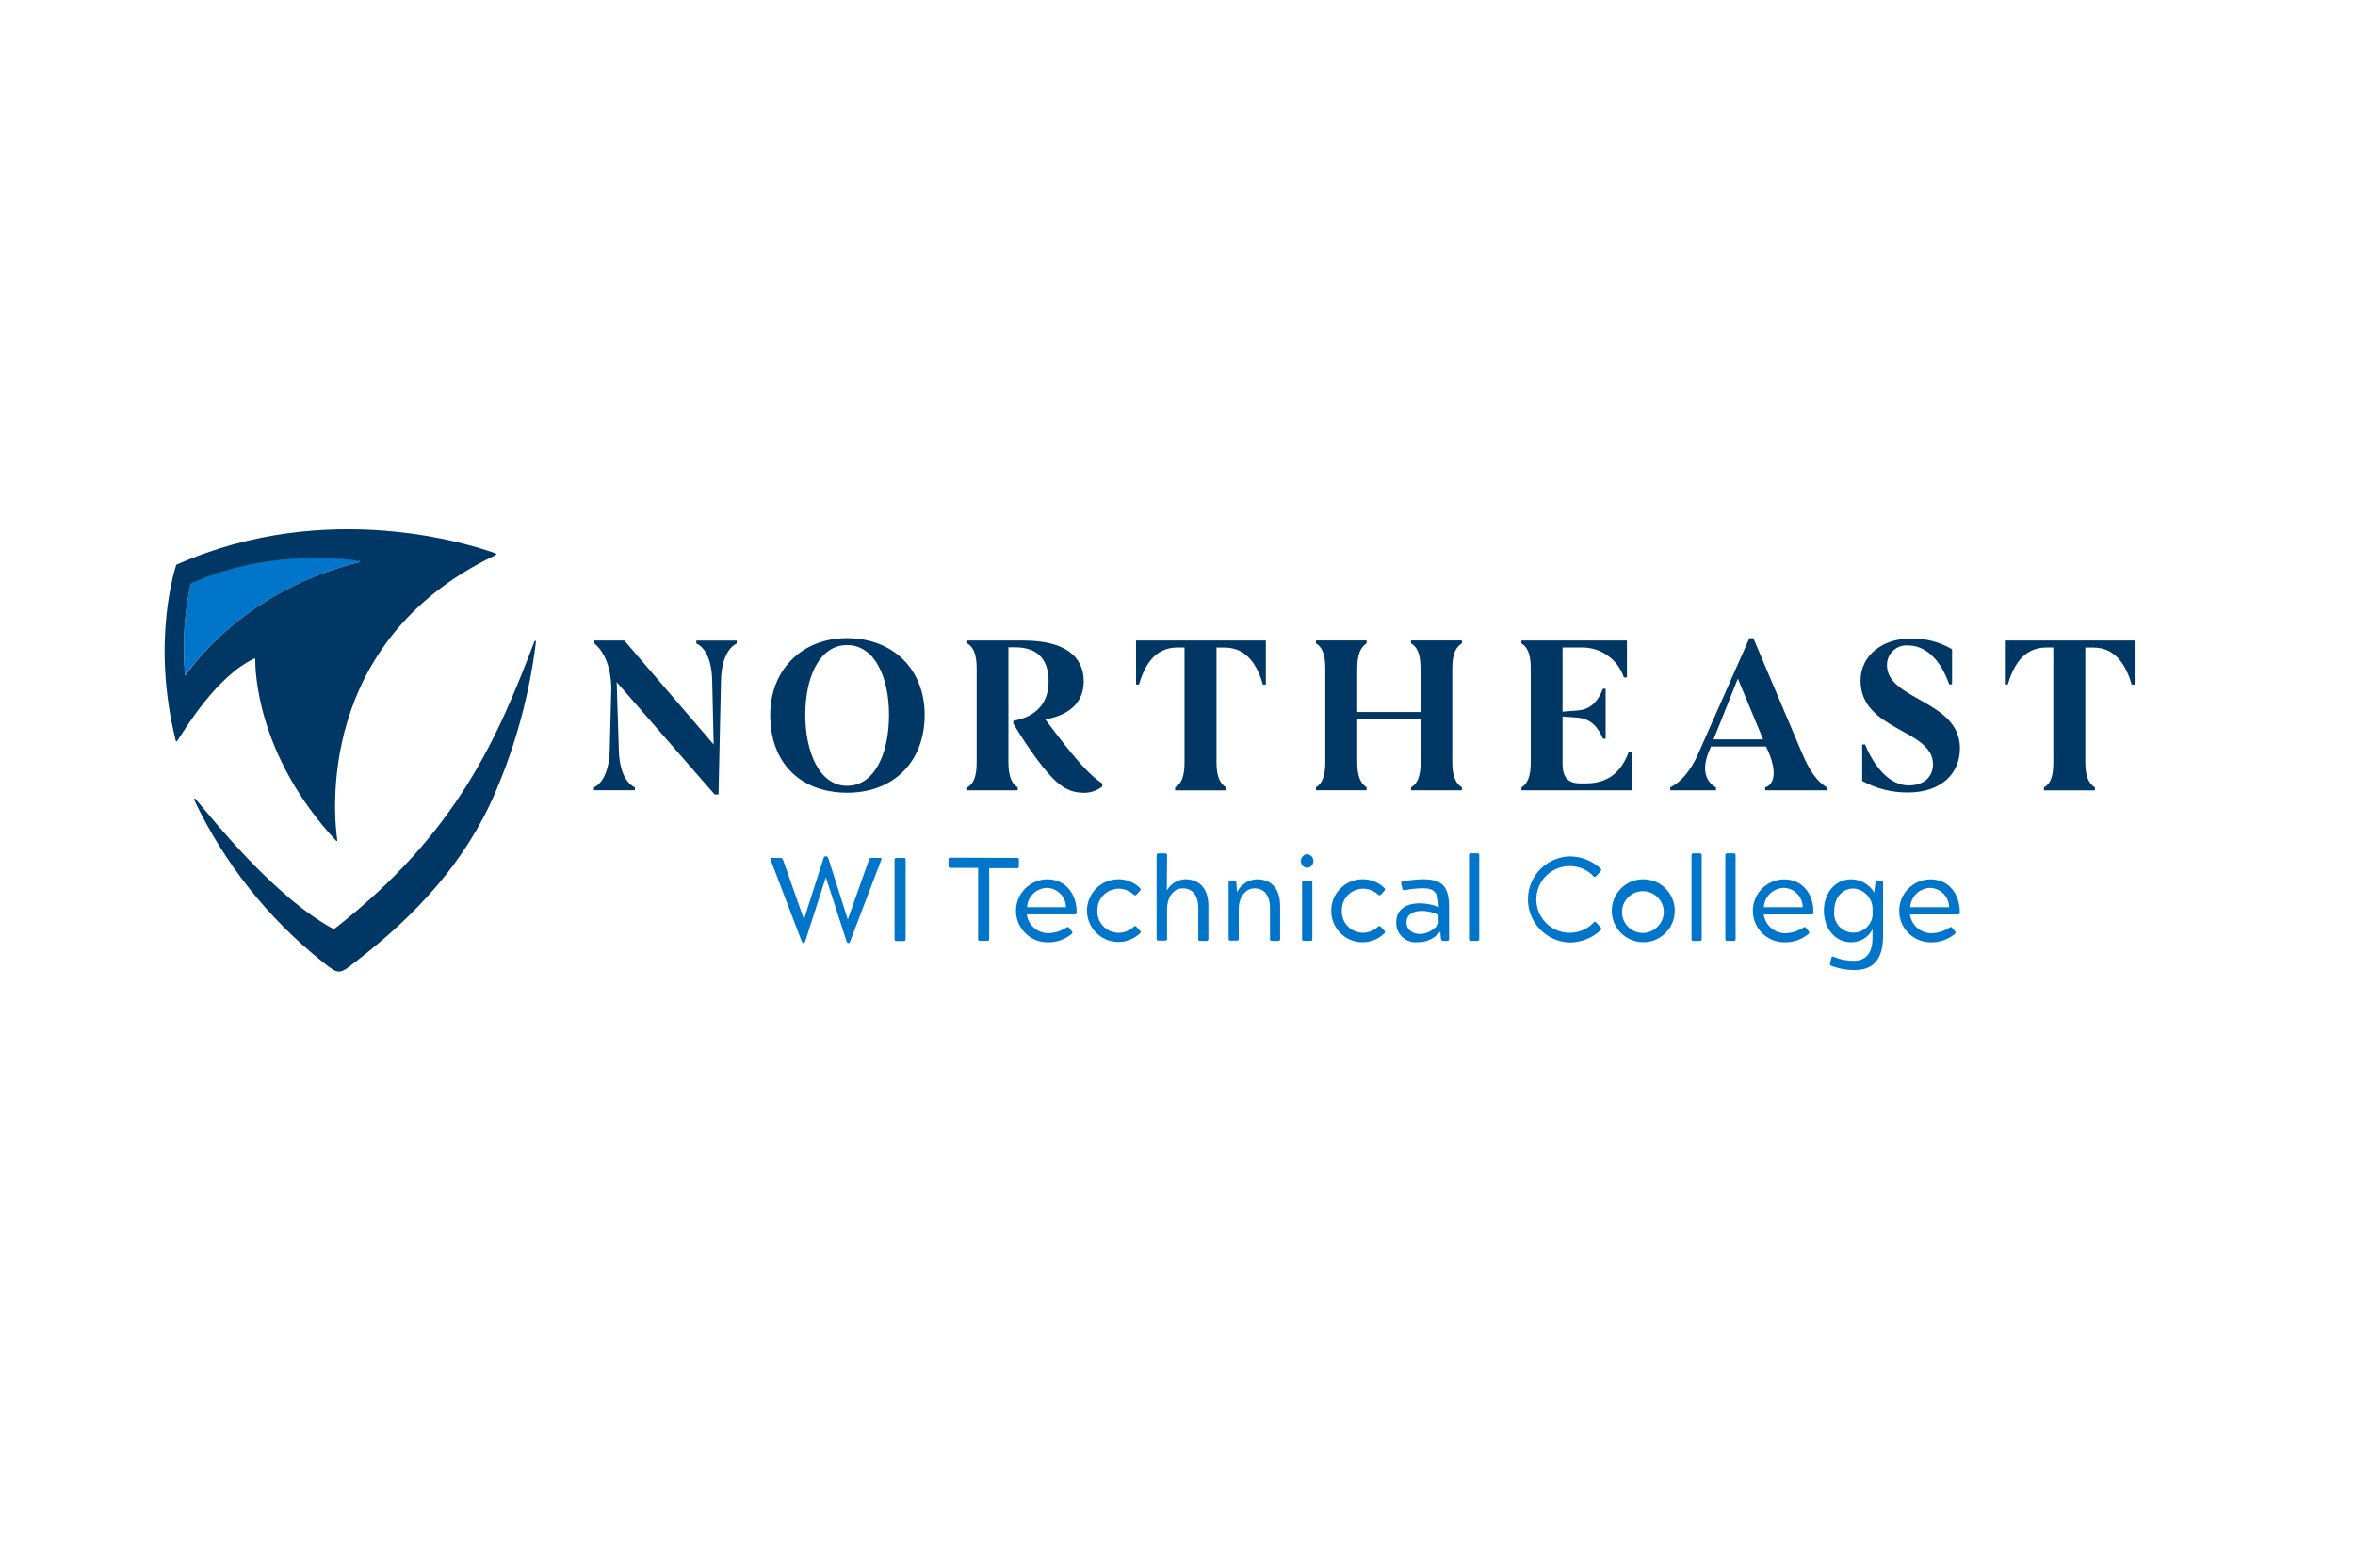 <?xml version="1.0" encoding="UTF-8"?>
<svg id="Layer_3" xmlns="http://www.w3.org/2000/svg" width="500" height="333" viewBox="0 0 500 333">
  <path d="M76.17,119.03c-3.87-.57-20.02-2.27-35.68,4.85-1.37,6.36-1.77,12.89-1.2,19.36,0,.08.12.17.21,0,1.39-2.05,12.77-17.94,36.68-23.84.34-.08.4-.28,0-.37Z" fill="#0075c9"/>
  <path d="M105.15,117.5c-4.58-1.67-35.45-11.92-67.72,2.44,0,0-5.51,15.93-.09,37.44.03.07.12.1.19.07.03-.01.06-.04.07-.07l.12-.18c1.46-2.14,8.16-13.57,16.29-17.35.06,0,.18,0,.18.1,0,1.9.06,20.25,17.2,38.64.08.09.25,0,.22-.14-.67-4.63-4.89-42.21,33.56-60.53.19-.09.36-.34-.01-.41ZM76.17,119.41c-23.91,5.9-35.28,21.79-36.68,23.91-.09.15-.21,0-.21,0-.57-6.48-.17-13.01,1.2-19.36,15.66-7.13,31.81-5.42,35.68-4.85.4.03.34.23,0,.31Z" fill="#003764"/>
  <path d="M113.49,136.15c-7.75,20.32-16.23,40.65-42.6,61.2-12.91-6.97-26.08-23.86-29.33-27.61-.19-.25-.46-.18-.3.21,6.35,13.37,15.67,25.12,27.25,34.34,3.43,2.75,3.47,2.7,6.93,0,12.56-9.67,23.39-21.07,29.79-36.15,4.35-10.19,7.24-20.94,8.57-31.94-.04-.1-.16-.14-.25-.1-.03.01-.05.03-.07.05Z" fill="#003764"/>
  <path d="M170.68,195.29l4.16-13c.1-.3.18-.43.37-.43h.27c.18,0,.26.13.39.43l4.13,13,4.48-12.66c.04-.28.29-.47.57-.43,0,0,0,0,.01,0h1.81c.31,0,.36.09.23.43l-6.57,17.22c-.1.26-.18.41-.31.41h-.19c-.1,0-.21-.15-.31-.41l-4.38-13.54-4.36,13.54c-.12.26-.19.41-.32.41h-.15c-.13,0-.19-.13-.32-.41l-6.56-17.22c-.14-.34-.09-.43.21-.43h1.85c.32,0,.45.09.57.43l4.44,12.66Z" fill="#0075c9"/>
  <path d="M189.93,182.63c0-.34.1-.43.43-.43h1.47c.35,0,.45.09.45.43v16.78c0,.36-.1.45-.45.45h-1.47c-.32,0-.43-.09-.43-.45v-16.78Z" fill="#0075c9"/>
  <path d="M215.89,182.2c.35,0,.43.09.43.43v1.29c0,.36-.1.46-.43.46h-5.87v14.99c0,.34-.08.45-.43.45h-1.46c-.36,0-.46-.12-.46-.45v-15.05h-5.84c-.36,0-.45-.13-.45-.46v-1.29c0-.34.09-.43.45-.43l14.06.06Z" fill="#0075c9"/>
  <path d="M226.32,192.67c-.03-2.22-1.79-4.02-4-4.11-2.28.04-4.14,1.83-4.26,4.11h8.26ZM227.52,197.73c.21.26.23.41,0,.61-1.41,1.19-3.21,1.82-5.06,1.78-3.69.03-6.71-2.94-6.75-6.63-.03-3.69,2.94-6.71,6.63-6.75h0c4,0,6.25,3.23,6.25,6.97,0,.36-.08.48-.44.48h-10.15c.3,2.28,2.23,3.98,4.53,3.99,1.35-.02,2.68-.42,3.81-1.16.15-.08.25-.15.35-.15s.18,0,.28.18l.54.68Z" fill="#0075c9"/>
  <path d="M240.73,196.8c.07-.08.17-.13.28-.14.1,0,.21.06.32.22l.71.76c.22.25.22.37,0,.58-2.67,2.53-6.88,2.43-9.42-.24s-2.43-6.88.24-9.42c1.22-1.16,2.83-1.81,4.52-1.83,1.74-.03,3.43.65,4.66,1.88.19.21.19.34,0,.56l-.71.79c-.08.11-.21.18-.35.19-.1,0-.19-.05-.26-.13-.89-.84-2.07-1.31-3.29-1.29-2.51.06-4.5,2.13-4.44,4.64,0,.02,0,.05,0,.07-.09,2.49,1.86,4.57,4.35,4.66.03,0,.06,0,.09,0,1.23.02,2.41-.44,3.29-1.29" fill="#0075c9"/>
  <path d="M247.73,189.14c.78-1.43,2.25-2.34,3.87-2.41,2.72,0,4.96,1.59,4.96,5.72v6.92c0,.34-.1.45-.43.45h-1.29c-.34,0-.43-.09-.43-.45v-6.45c0-2.88-1.29-4.26-3.3-4.26s-3.33,1.94-3.33,4.4v6.25c0,.34-.09.45-.43.45h-1.36c-.32,0-.43-.09-.43-.45v-17.63c0-.34.1-.44.43-.44h1.36c.31,0,.43.1.43.44l-.05,7.47Z" fill="#0075c9"/>
  <path d="M262.63,189.47c.81-1.62,2.43-2.66,4.23-2.74,2.7,0,4.93,1.59,4.93,5.72v6.92c0,.34-.1.45-.43.45h-1.29c-.31,0-.43-.09-.43-.45v-6.45c0-2.88-1.29-4.26-3.28-4.26s-3.36,1.94-3.36,4.4v6.25c0,.34-.09.45-.43.45h-1.29c-.3,0-.43-.09-.43-.45v-11.88c0-.32.13-.43.43-.43h.74c.25,0,.35.13.48.43l.12,2.04Z" fill="#0075c9"/>
  <path d="M276.45,187.43c0-.32.1-.43.43-.43h1.29c.36,0,.46.1.46.43v11.94c0,.36-.1.45-.46.45h-1.29c-.32,0-.43-.09-.43-.45v-11.94ZM277.53,181.39c.81.08,1.4.79,1.33,1.6-.07.7-.62,1.26-1.33,1.33-.81-.08-1.4-.79-1.33-1.6.07-.7.62-1.26,1.33-1.33" fill="#0075c9"/>
  <path d="M292.6,196.8c.1-.09.17-.14.27-.14s.21.06.34.22l.7.76c.23.25.23.37,0,.58-2.61,2.56-6.81,2.52-9.37-.1-1.23-1.25-1.91-2.94-1.89-4.69-.04-3.66,2.91-6.66,6.57-6.7.02,0,.03,0,.05,0,1.74-.03,3.43.65,4.66,1.88.21.21.21.34,0,.56l-.7.79c-.09.11-.22.18-.36.19-.1,0-.19-.05-.25-.13-.89-.84-2.08-1.31-3.3-1.29-2.5.06-4.49,2.13-4.43,4.63,0,.03,0,.05,0,.08-.09,2.48,1.85,4.56,4.33,4.65.01,0,.03,0,.04,0,1.23.02,2.42-.44,3.3-1.29" fill="#0075c9"/>
  <path d="M298.62,195.92c0,1.29,1.01,2.44,2.94,2.44,1.55-.1,2.97-.9,3.87-2.17v-1.91c-1.09-.51-2.27-.79-3.47-.83-2.23,0-3.34.93-3.34,2.47M298.09,189.07c-.23,0-.31-.14-.36-.43l-.22-.9c-.1-.32,0-.45.3-.56,1.44-.28,2.9-.43,4.36-.45,4.43,0,5.49,1.96,5.49,6.04v6.6c0,.34-.1.45-.43.45h-.85c-.23,0-.34-.12-.45-.45l-.13-1.54c-1.19,1.49-3.01,2.34-4.92,2.28-2.27.18-4.26-1.52-4.44-3.8-.01-.13-.01-.26-.01-.39,0-2.78,2.12-4.08,5.06-4.08,1.36.02,2.71.29,3.98.8,0-2.89-.83-4-3.37-4-1.28.02-2.55.15-3.81.4-.06.01-.11.01-.17,0" fill="#0075c9"/>
  <path d="M311.89,181.67c0-.34.1-.44.43-.44h1.29c.35,0,.45.1.45.44v17.7c0,.36-.1.45-.45.45h-1.29c-.32,0-.43-.09-.43-.45v-17.7Z" fill="#0075c9"/>
  <path d="M338.32,195.9c.07-.09.16-.14.27-.15.14.02.26.09.34.21l.88.96c.22.26.25.4,0,.66-1.8,1.66-4.15,2.58-6.6,2.58-5.05-.19-8.99-4.44-8.8-9.49.18-4.79,4.02-8.62,8.8-8.8,2.45-.01,4.81.91,6.6,2.58.22.23.19.36,0,.61l-.89.98c-.08.1-.19.17-.32.18-.12,0-.22-.06-.3-.15-1.32-1.39-3.15-2.16-5.06-2.14-3.91.01-7.08,3.2-7.06,7.11.01,3.91,3.2,7.08,7.11,7.06,1.94,0,3.78-.8,5.12-2.21" fill="#0075c9"/>
  <path d="M353.24,193.43c-.15-2.45-2.26-4.31-4.7-4.16-2.45.15-4.31,2.26-4.16,4.7.14,2.34,2.09,4.17,4.44,4.17,2.5-.06,4.49-2.13,4.43-4.63,0-.03,0-.05,0-.08M348.82,186.73c3.69-.04,6.72,2.93,6.75,6.62.04,3.69-2.93,6.72-6.62,6.75-3.69.04-6.72-2.93-6.75-6.62,0-.02,0-.03,0-.05,0-3.67,2.95-6.66,6.62-6.7" fill="#0075c9"/>
  <path d="M359.13,181.67c0-.34.09-.44.43-.44h1.29c.35,0,.45.1.45.44v17.7c0,.36-.1.45-.45.45h-1.29c-.34,0-.43-.09-.43-.45v-17.7Z" fill="#0075c9"/>
  <path d="M366.31,181.67c0-.34.1-.44.43-.44h1.29c.36,0,.46.1.46.44v17.7c0,.36-.1.45-.46.45h-1.29c-.32,0-.43-.09-.43-.45v-17.7Z" fill="#0075c9"/>
  <path d="M382.75,192.67c-.02-2.22-1.78-4.03-4-4.11-2.28.04-4.13,1.83-4.26,4.11h8.26ZM383.97,197.73c.21.26.22.41,0,.61-1.42,1.18-3.21,1.82-5.06,1.78-3.69.04-6.72-2.93-6.75-6.62-.04-3.69,2.93-6.72,6.62-6.75,4,0,6.25,3.23,6.25,6.97,0,.36-.08.48-.43.48h-10.13c.3,2.28,2.24,3.98,4.54,3.99,1.35-.02,2.67-.42,3.8-1.16.11-.07.23-.13.36-.15.09,0,.17,0,.27.18l.53.68Z" fill="#0075c9"/>
  <path d="M389.44,193.4c-.31,2.25,1.26,4.32,3.5,4.63,2.25.31,4.32-1.26,4.63-3.5.05-.37.05-.75,0-1.13.18-2.42-1.63-4.53-4.05-4.71-2.47,0-4.08,2.07-4.08,4.71M397.57,197.35c-.86,1.69-2.6,2.76-4.51,2.76-3.52,0-5.82-3.02-5.82-6.7s2.32-6.67,5.82-6.67c2,.03,3.84,1.1,4.87,2.81l.25-2.12c.13-.3.22-.43.48-.43h.71c.3,0,.43.1.43.43v11.39c0,4.92-2.07,7.18-5.98,7.18-1.71.02-3.41-.28-5.01-.9-.3-.13-.35-.19-.25-.5l.27-1.16c.08-.22.13-.32.26-.32.08.01.15.04.22.08,1.32.56,2.75.85,4.18.85,2.97,0,4.08-1.94,4.08-4.96v-1.73Z" fill="#0075c9"/>
  <path d="M413.83,192.67c-.03-2.22-1.79-4.02-4-4.11-2.28.04-4.13,1.83-4.26,4.11h8.26ZM415.04,197.73c.21.26.22.41,0,.61-1.42,1.18-3.21,1.82-5.06,1.78-3.69.04-6.72-2.93-6.75-6.62-.04-3.69,2.93-6.72,6.62-6.75,4,0,6.25,3.23,6.25,6.97,0,.36-.08.48-.43.48h-10.16c.3,2.28,2.24,3.98,4.54,3.99,1.35-.02,2.67-.42,3.8-1.16.11-.07.23-.13.36-.15.09,0,.17,0,.27.18l.56.68Z" fill="#0075c9"/>
  <path d="M152.57,168.72h-.84l-20.8-23.86.46,14.52c.14,4.57,1.65,7.02,3.4,7.82v.63h-8.68v-.62c1.74-.8,3.2-3.34,3.34-7.82l.34-13.21c-.09-4.57-1.46-7.75-3.59-9.53v-.62h6.36l18.96,22.08-.32-13.81c-.15-4.39-1.56-6.84-3.36-7.64v-.62h8.58v.62c-1.74.8-3.2,3.34-3.34,7.68l-.53,24.37Z" fill="#003764"/>
  <path d="M163.53,151.8c0-9.24,6.45-16.28,16.32-16.28,10.13.05,16.47,6.98,16.47,16.28,0,9.95-6.56,16.55-16.41,16.55s-16.38-6.18-16.38-16.55ZM188.75,151.8c0-7.84-2.97-14.81-8.91-14.81s-8.87,6.97-8.87,14.81,2.97,15.09,8.87,15.09,8.91-6.93,8.91-15.09Z" fill="#003764"/>
  <path d="M220.46,161.65c-1.91-2.57-3.69-5.25-5.33-8v-.57c5.28-.94,7.5-4.14,7.5-8.39s-1.98-7.22-7.07-7.22h-1.46v24.46c0,3.25.89,4.62,1.98,5.28v.63h-10.71v-.62c1.23-.7,1.99-2.12,1.99-5.28v-20.01c0-3.25-.85-4.62-1.99-5.28v-.62h11.89c8.87,0,12.83,3.4,12.83,8.69s-4.25,7.4-8.16,8.06l2.8,3.68c3.81,4.96,6.79,8.35,9.39,10l-.14.61c-1.16.9-2.6,1.36-4.07,1.29-3.5-.06-5.85-1.95-9.44-6.71Z" fill="#003764"/>
  <path d="M268.76,136.04v9.35h-.62c-1.03-3.49-3.06-7.87-8.16-7.87h-1.7v24.42c0,3.16.89,4.58,2.03,5.28v.63h-10.81v-.62c1.23-.7,1.99-2.12,1.99-5.28v-24.44h-1.51c-5.16,0-7.13,4.39-8.16,7.87h-.62v-9.35h27.56Z" fill="#003764"/>
  <path d="M310.37,136.65c-1.14.66-2.03,2.03-2.03,5.28v20c0,3.16.89,4.58,2.03,5.28v.63h-10.78v-.62c1.19-.66,2.03-2.12,2.03-5.28v-9.26h-13.46v9.24c0,3.16.85,4.58,1.98,5.28v.63h-10.74v-.62c1.12-.66,1.98-2.12,1.98-5.28v-20.01c0-3.25-.85-4.62-1.98-5.28v-.62h10.74v.62c-1.08.66-1.98,2.03-1.98,5.28v9.29h13.44v-9.29c0-3.25-.84-4.62-2.03-5.28v-.62h10.81v.62Z" fill="#003764"/>
  <path d="M346.45,159.71v8.13h-23.43v-.62c1.12-.66,1.98-2.03,1.98-5.28v-20.01c0-3.25-.85-4.62-1.98-5.28v-.62h22.4v7.84h-.65c-1.3-3.92-5.03-6.51-9.15-6.36h-3.87v13.63l3.16-.25c3.02-.23,4.43-2.17,5.42-4.62h.57v10.61h-.57c-1.03-2.35-2.45-4.25-5.47-4.48l-3.11-.23v9.99c0,2.98,1.19,4.21,3.77,4.21h1.23c4.82,0,7.55-2.58,9.04-6.66h.67Z" fill="#003764"/>
  <path d="M382.5,159.71c1.7,4.01,3.16,6.13,5.33,7.5v.63h-13.06v-.62c1.85-.56,2.58-3.11.76-7.4l-.57-1.29h-11.7l-.57,1.41c-1.37,3.54-.57,6.04,1.65,7.31v.59h-9.72v-.62c2.03-.94,4.34-3.43,5.94-7.16l10.86-24.53h.84l10.24,24.18ZM374.34,157.03l-5.37-12.91-5.16,12.91h10.53Z" fill="#003764"/>
  <path d="M405.24,166.8c3.34,0,5.16-1.9,5.16-4.49,0-7.54-15.38-7.07-15.38-17.78,0-5.28,4.62-8.91,10.52-8.91,3.12-.12,6.22.67,8.91,2.26v7.45h-.61c-2.22-6.31-5.81-8.25-8.64-8.25-2.28-.24-4.31,1.42-4.55,3.7-.02.17-.02.33-.02.5,0,7.41,15.49,7.45,15.49,17.6,0,5.46-4,9.42-11.08,9.42-3.38.02-6.71-.82-9.67-2.45v-7.75h.61c2.31,5.63,5.76,8.7,9.24,8.7Z" fill="#003764"/>
  <path d="M453.21,136.04v9.35h-.62c-1.03-3.49-3.06-7.87-8.16-7.87h-1.69v24.42c0,3.16.89,4.58,2.03,5.28v.63h-10.81v-.62c1.29-.7,1.99-2.12,1.99-5.28v-24.44h-1.51c-5.1,0-7.13,4.39-8.16,7.87h-.62v-9.35h27.55Z" fill="#003764"/>
</svg>